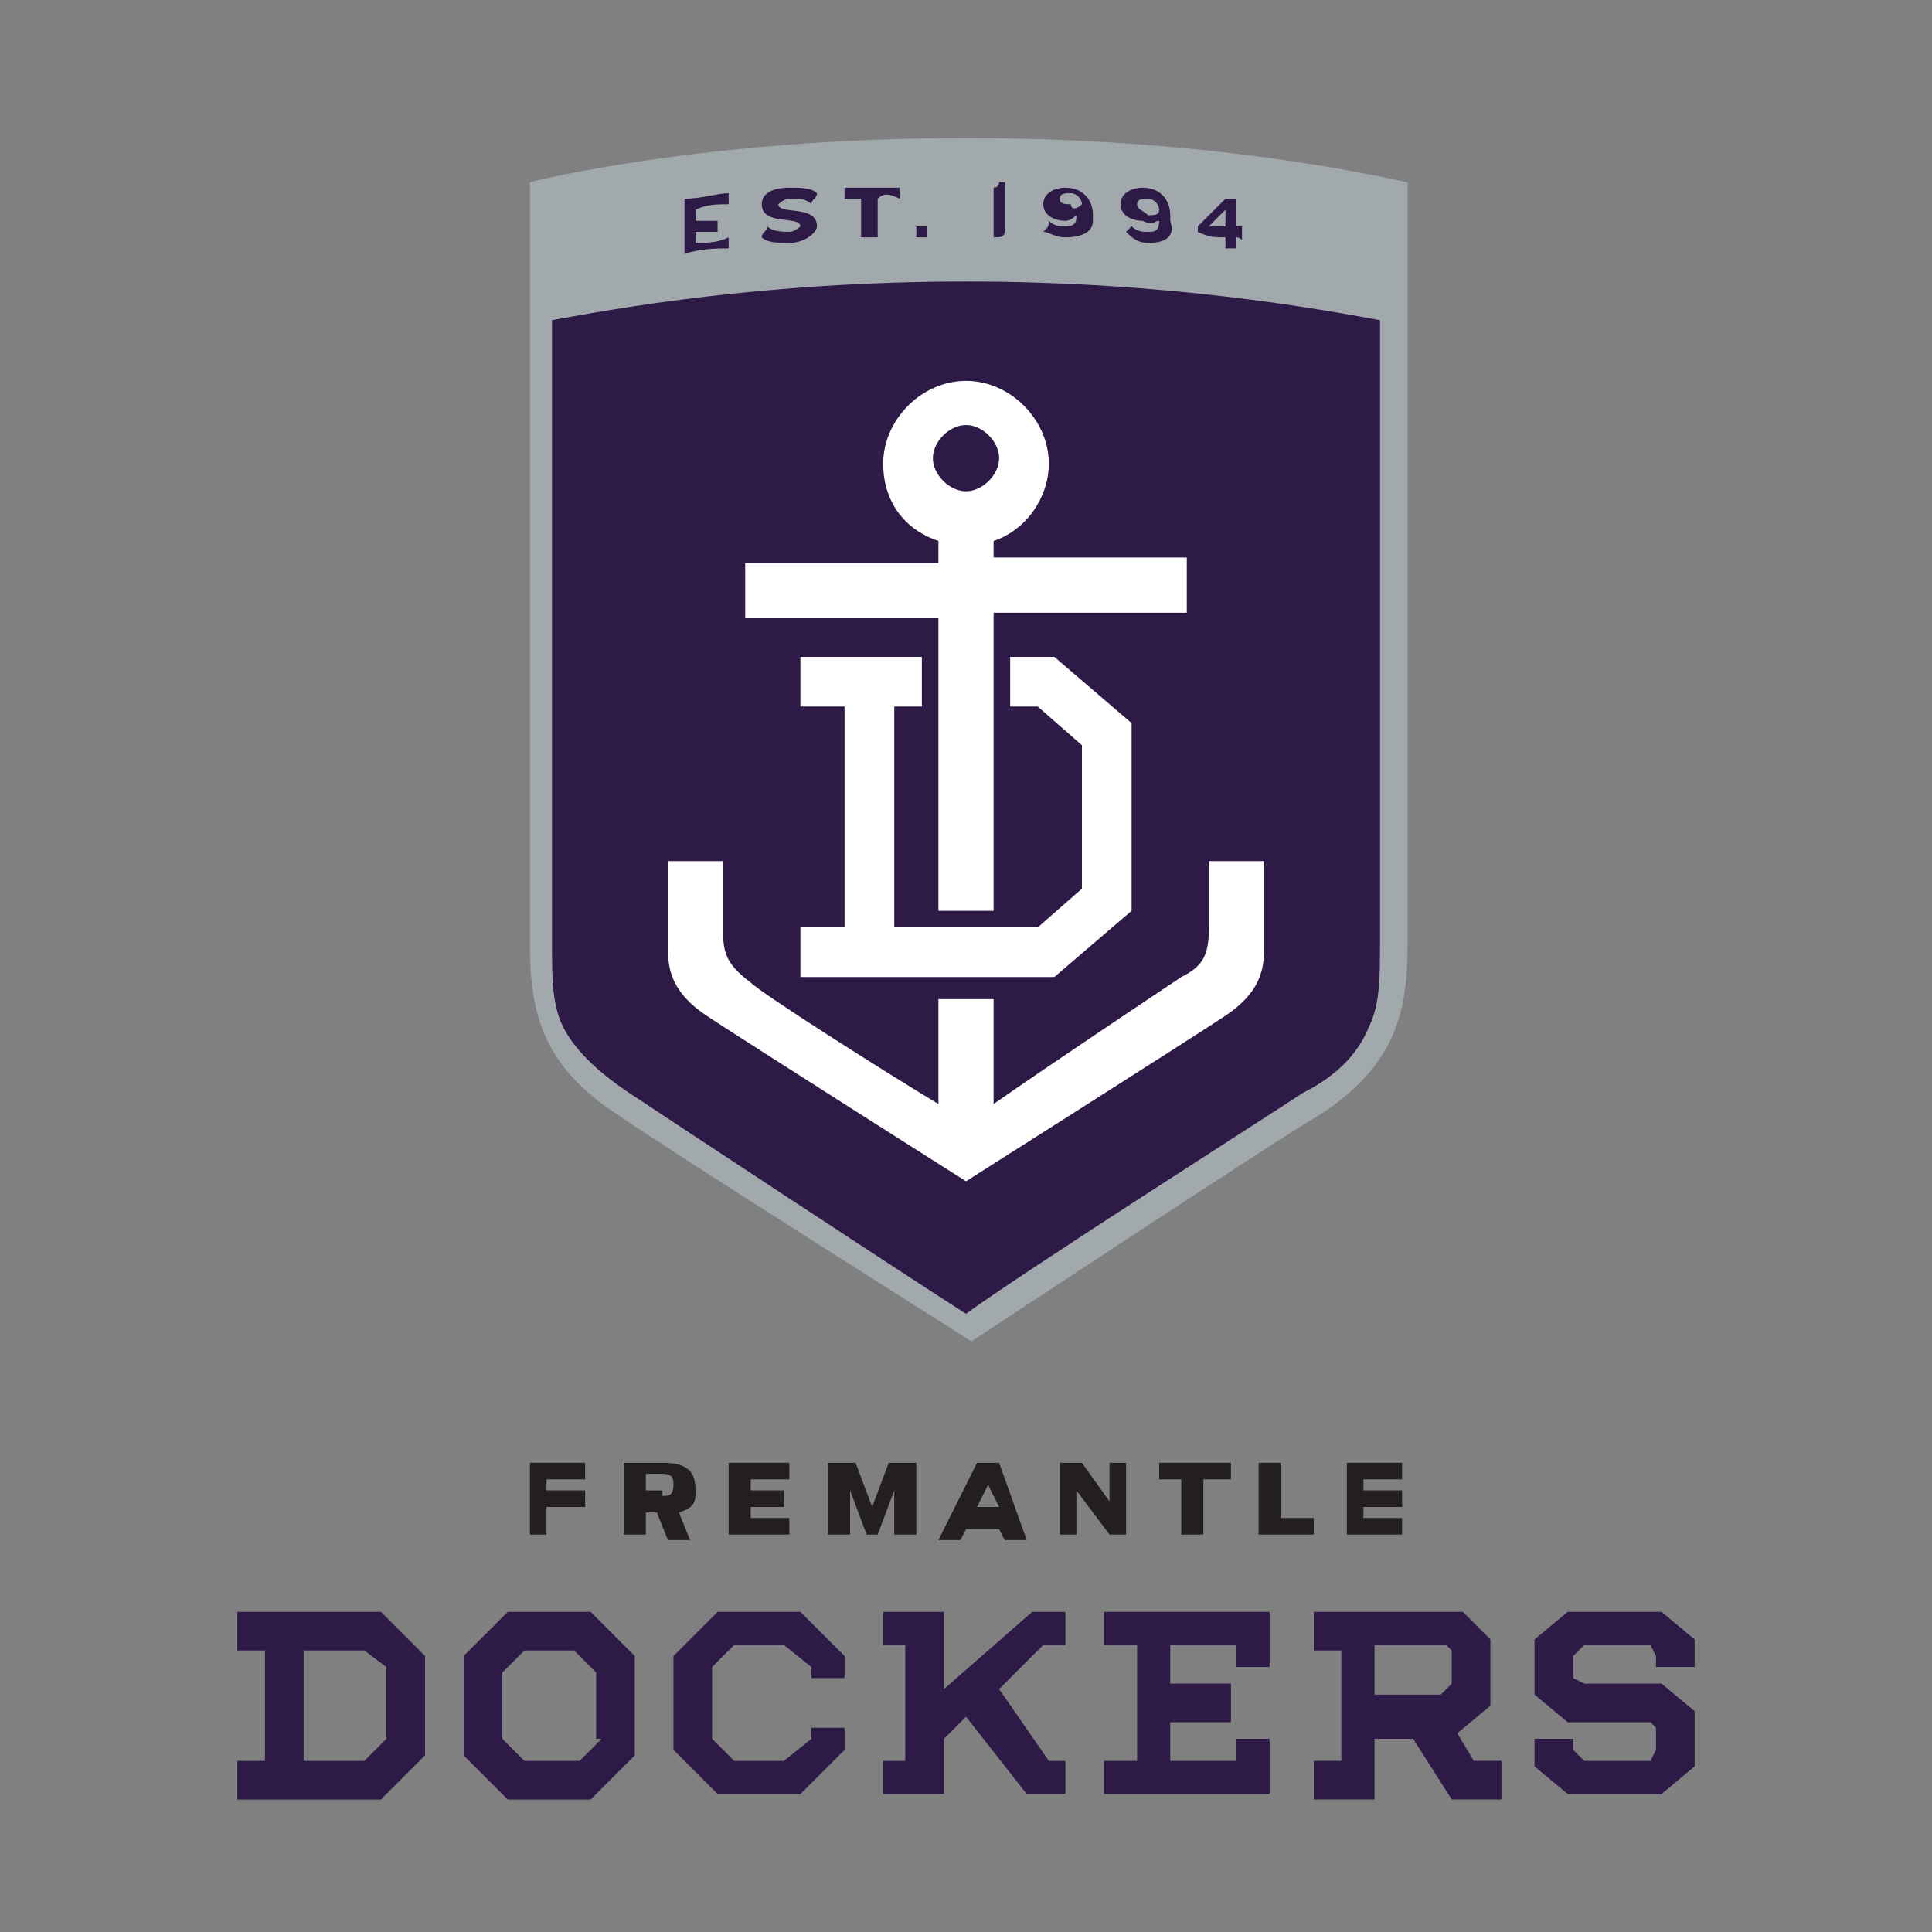 <?xml version="1.0" encoding="utf-8"?>
<!-- Generator: Adobe Illustrator 24.0.1, SVG Export Plug-In . SVG Version: 6.00 Build 0)  -->
<svg version="1.1" id="Layer_1" xmlns="http://www.w3.org/2000/svg" xmlns:xlink="http://www.w3.org/1999/xlink" x="0px" y="0px"
	 viewBox="0 0 35 35" style="enable-background:new 0 0 35 35;" xml:space="preserve">
<rect x="0" y="0" width="35" height="35" fill="#808080" stroke="none"/>
<style type="text/css">
	.st0{fill:#A2A9AD;}
	.st1{fill:#2E1A46;}
	.st2{fill:#FFFFFF;}
	.st3{fill:#231F20;}
</style>
<g>
	<path class="st0" d="M17.5,2.5c-4.8,0-7.9,0.8-7.9,0.8v2.6v11.2c0,1.2,0.2,2.2,1.6,3.1c0.7,0.5,6.4,4.1,6.4,4.1s5.6-3.7,6.3-4.1
		c1.4-0.9,1.6-1.9,1.6-3.1V5.9V3.3C25.4,3.3,22.3,2.5,17.5,2.5"/>
	<path class="st1" d="M25,17.1c0,0.6,0,1.1-0.2,1.5c-0.2,0.5-0.6,0.9-1.2,1.2c-0.6,0.4-5,3.2-6.1,4c-1.1-0.7-5.5-3.6-6.1-4
		c-0.6-0.4-1-0.8-1.2-1.2c-0.2-0.4-0.2-0.9-0.2-1.5V5.8c1.1-0.2,3.8-0.7,7.5-0.7c3.7,0,6.4,0.5,7.5,0.7V17.1z"/>
	<polygon class="st2" points="14.5,16.8 14.5,17.7 19.1,17.7 20.5,16.5 20.5,13.1 19.1,11.9 18.3,11.9 18.3,12.8 18.8,12.8 
		19.6,13.5 19.6,16.1 18.8,16.8 16.2,16.8 16.2,12.8 16.7,12.8 16.7,11.9 14.5,11.9 14.5,12.8 15.3,12.8 15.3,16.8 	"/>
	<path class="st2" d="M17,16.5h1v-5.4h3.5v-1H18V9.8c0.6-0.2,1-0.8,1-1.4c0-0.8-0.7-1.5-1.5-1.5c-0.8,0-1.5,0.7-1.5,1.5
		c0,0.7,0.4,1.2,1,1.4v0.4h-3.5v1H17V16.5z M17.5,7.7c0.3,0,0.6,0.3,0.6,0.6c0,0.3-0.3,0.6-0.6,0.6c-0.3,0-0.6-0.3-0.6-0.6
		C16.9,8,17.2,7.7,17.5,7.7"/>
	<path class="st2" d="M21.9,15.5v1.3c0,0.5-0.1,0.7-0.5,0.9C21.1,17.9,19,19.3,18,20v-1.9h-1V20c-1-0.6-3.2-2-3.4-2.2
		c-0.4-0.3-0.5-0.5-0.5-0.9v-1.3h-1v1.6c0,0.4,0.1,0.8,0.7,1.2c0.6,0.4,4.7,3,4.7,3s4.1-2.6,4.7-3c0.6-0.4,0.7-0.8,0.7-1.2v-1.6
		H21.9z"/>
	<path class="st1" d="M12.4,4.6V3.6c0.3,0,0.6-0.1,0.8-0.1v0.2c-0.2,0-0.4,0-0.6,0.1V4c0.1,0,0.3,0,0.4,0v0.2c-0.1,0-0.3,0-0.4,0
		v0.2c0.2,0,0.4,0,0.6-0.1v0.2C13,4.5,12.7,4.5,12.4,4.6"/>
	<path class="st1" d="M14.3,4.4c-0.2,0-0.4,0-0.5-0.1c0-0.1,0.1-0.1,0.1-0.2c0.1,0.1,0.3,0.1,0.4,0.1c0.1,0,0.2-0.1,0.2-0.1
		c0-0.2-0.7,0-0.7-0.4c0-0.2,0.2-0.3,0.5-0.3c0.2,0,0.4,0,0.5,0.1c0,0.1-0.1,0.1-0.1,0.2c-0.1-0.1-0.2-0.1-0.4-0.1
		c-0.1,0-0.2,0.1-0.2,0.1c0,0.2,0.7,0,0.7,0.4C14.8,4.2,14.6,4.4,14.3,4.4"/>
	<path class="st1" d="M15.9,3.6v0.7c-0.1,0-0.2,0-0.3,0V3.6c-0.1,0-0.2,0-0.3,0V3.4c0.3,0,0.6,0,1,0v0.2C16.1,3.5,16,3.5,15.9,3.6"
		/>
	<path class="st1" d="M16.6,4.3V4.1c0.1,0,0.1,0,0.2,0v0.2C16.7,4.3,16.7,4.3,16.6,4.3"/>
	<path class="st1" d="M18,4.3V3.4c0.1,0,0.1-0.1,0.1-0.1c0,0,0.1,0,0.1,0v0.9C18.2,4.3,18.1,4.3,18,4.3"/>
	<path class="st1" d="M19.3,4.3c-0.2,0-0.3-0.1-0.4-0.1C19,4.1,19,4.1,19,4c0.1,0.1,0.2,0.1,0.3,0.1c0.2,0,0.2-0.1,0.2-0.2V3.9
		C19.5,3.9,19.4,4,19.3,4c-0.2,0-0.4-0.1-0.4-0.3v0c0-0.2,0.2-0.3,0.4-0.3c0.3,0,0.5,0.2,0.5,0.5v0.1C19.8,4.2,19.6,4.3,19.3,4.3
		 M19.6,3.7c0-0.1-0.1-0.2-0.2-0.2c-0.1,0-0.2,0-0.2,0.1v0c0,0.1,0.1,0.1,0.2,0.1C19.4,3.8,19.5,3.8,19.6,3.7L19.6,3.7z"/>
	<path class="st1" d="M20.8,4.4c-0.2,0-0.3-0.1-0.4-0.2c0,0,0.1-0.1,0.1-0.1c0.1,0.1,0.2,0.1,0.3,0.1C20.9,4.2,21,4.2,21,4V4
		C20.9,4,20.9,4.1,20.7,4c-0.2,0-0.4-0.1-0.4-0.3v0c0-0.2,0.2-0.3,0.4-0.3c0.3,0,0.5,0.2,0.5,0.5V4C21.3,4.3,21.1,4.4,20.8,4.4
		 M21,3.8c0-0.1-0.1-0.2-0.2-0.2c-0.1,0-0.2,0-0.2,0.1v0c0,0.1,0.1,0.1,0.2,0.2C20.9,3.9,21,3.9,21,3.8L21,3.8z"/>
	<path class="st1" d="M22.4,4.3v0.2c-0.1,0-0.2,0-0.2,0V4.3c-0.2,0-0.3,0-0.5-0.1V4.1c0.2-0.2,0.3-0.3,0.5-0.5c0.1,0,0.2,0,0.2,0
		v0.5c0,0,0.1,0,0.1,0v0.2C22.5,4.4,22.5,4.3,22.4,4.3 M22.2,3.8C22.1,3.9,22,4,21.9,4.1c0.1,0,0.2,0,0.3,0V3.8z"/>
	<polygon class="st3" points="9.6,26.5 10.6,26.5 10.6,26.8 9.9,26.8 9.9,27 10.6,27 10.6,27.3 9.9,27.3 9.9,27.8 9.6,27.8 	"/>
	<path class="st3" d="M11.9,27.4h-0.2v0.4h-0.4v-1.3H12c0.5,0,0.6,0.2,0.6,0.5c0,0.2,0,0.3-0.3,0.4l0.2,0.5h-0.4L11.9,27.4z
		 M12,27.1c0.1,0,0.2,0,0.2-0.2c0-0.1,0-0.2-0.2-0.2h-0.3v0.3H12z"/>
	<polygon class="st3" points="13.2,26.5 14.3,26.5 14.3,26.8 13.6,26.8 13.6,27 14.2,27 14.2,27.3 13.6,27.3 13.6,27.5 14.3,27.5 
		14.3,27.8 13.2,27.8 	"/>
	<polygon class="st3" points="15,26.5 15.5,26.5 15.8,27.3 16.1,26.5 16.6,26.5 16.6,27.8 16.2,27.8 16.2,27 15.9,27.8 15.7,27.8 
		15.4,27 15.4,27.8 15,27.8 	"/>
	<path class="st3" d="M17.7,26.5h0.4l0.5,1.4h-0.4l-0.1-0.2h-0.6l-0.1,0.2h-0.4L17.7,26.5z M18.1,27.3l-0.2-0.4l-0.2,0.4H18.1z"/>
	<polygon class="st3" points="19.2,26.5 19.6,26.5 20.1,27.2 20.1,26.5 20.4,26.5 20.4,27.8 20.1,27.8 19.5,27 19.5,27.8 19.2,27.8 
			"/>
	<polygon class="st3" points="21.4,26.8 21,26.8 21,26.5 22.3,26.5 22.3,26.8 21.8,26.8 21.8,27.8 21.4,27.8 	"/>
	<polygon class="st3" points="22.8,26.5 23.2,26.5 23.2,27.5 23.8,27.5 23.8,27.8 22.8,27.8 	"/>
	<polygon class="st3" points="24.4,26.5 25.4,26.5 25.4,26.8 24.7,26.8 24.7,27 25.4,27 25.4,27.3 24.7,27.3 24.7,27.5 25.4,27.5 
		25.4,27.8 24.4,27.8 	"/>
	<path class="st1" d="M26.4,31.4l0.6-0.5v-1.2l-0.5-0.5h-2.7v0.7h0.5v0.9v1.1h-0.5v0.7h1.1v-1.1h0.7l0.7,1.1h0.9v-0.7h-0.5
		L26.4,31.4z M26.2,29.8l0.1,0.1v0.6l-0.2,0.2h-1.2v-0.9H26.2z"/>
	<path class="st1" d="M4.3,29.2v0.7h0.5v2H4.3v0.7h2.6l0.8-0.8V30l-0.8-0.8H4.3z M7,31.5l-0.4,0.4H5.5v-2h1.1L7,30.2V31.5z"/>
	<path class="st1" d="M9.2,29.2L8.4,30v1.8l0.8,0.8h1.5l0.8-0.8V30l-0.8-0.8H9.2z M10.9,31.5l-0.4,0.4H9.5l-0.4-0.4v-1.2l0.4-0.4
		h0.9l0.4,0.4V31.5z"/>
	<polygon class="st1" points="30.7,30.2 30.7,29.7 30.1,29.2 28.4,29.2 27.8,29.7 27.8,30.7 28.4,31.2 29.9,31.2 30,31.3 30,31.7 
		29.9,31.9 28.7,31.9 28.5,31.7 28.5,31.5 27.8,31.5 27.8,32 28.4,32.5 30.1,32.5 30.7,32 30.7,31 30.1,30.5 28.7,30.5 28.5,30.4 
		28.5,30 28.7,29.8 29.9,29.8 30,30 30,30.2 	"/>
	<polygon class="st1" points="13,29.2 12.2,30 12.2,31.7 13,32.5 14.5,32.5 15.3,31.7 15.3,31.3 14.7,31.3 14.7,31.5 14.2,31.9 
		13.3,31.9 12.9,31.5 12.9,30.2 13.3,29.8 14.2,29.8 14.7,30.2 14.7,30.4 15.3,30.4 15.3,30 14.5,29.2 	"/>
	<polygon class="st1" points="19.3,29.8 19.3,29.2 18.7,29.2 17.1,30.6 17.1,29.2 16,29.2 16,29.8 16.4,29.8 16.4,31.9 16,31.9 
		16,32.5 17.1,32.5 17.1,31.5 17.5,31.1 18.6,32.5 19.3,32.5 19.3,31.9 19,31.9 18.1,30.6 18.9,29.8 	"/>
	<polygon class="st1" points="20,29.8 20.6,29.8 20.6,31.9 20,31.9 20,32.5 23,32.5 23,31.5 22.4,31.5 22.4,31.9 21.2,31.9 
		21.2,31.2 22.3,31.2 22.3,30.5 21.2,30.5 21.2,29.8 22.4,29.8 22.4,30.2 23,30.2 23,29.2 20,29.2 	"/>
</g>
</svg>
